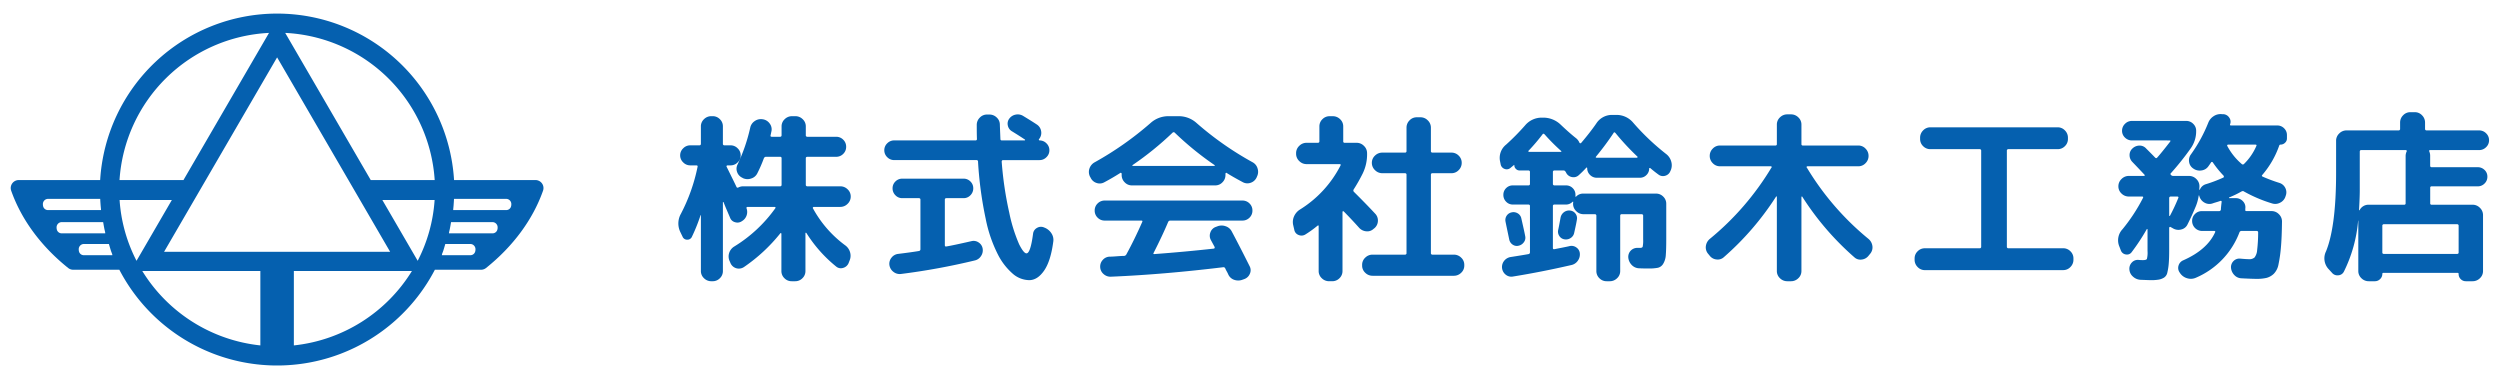 <svg id="loader-logo" xmlns="http://www.w3.org/2000/svg" xmlns:xlink="http://www.w3.org/1999/xlink" width="794" height="120" viewBox="0 0 794 120">
  <defs>
    <clipPath id="clip-path">
      <rect id="長方形_2029" data-name="長方形 2029" width="794" height="120" fill="#0560af" stroke="#707070" stroke-width="1"/>
    </clipPath>
  </defs>
  <g id="logo" clip-path="url(#clip-path)">
    <path id="logo-2" data-name="logo" d="M169.229,54.469a2.563,2.563,0,0,0-2.087-1.071H141.3a56.305,56.305,0,0,0-112.4,0H3.058A2.564,2.564,0,0,0,.971,54.469a2.527,2.527,0,0,0-.328,2.31c3.229,9.163,9.486,17.65,18.094,24.543a2.569,2.569,0,0,0,1.606.563H34.995a56.481,56.481,0,0,0,100.21,0h14.653a2.567,2.567,0,0,0,1.606-.563c8.608-6.893,14.865-15.381,18.094-24.543a2.527,2.527,0,0,0-.328-2.31ZM12.217,62.936a1.578,1.578,0,0,1-1.457-1.37,1.477,1.477,0,0,1-.043-.342c0-.01,0-.02,0-.03s0-.024,0-.036a1.657,1.657,0,0,1,1.5-1.779h16.7c.036.733.086,1.461.143,2.187.035.383.072.767.115,1.148h-.018c.007.074.012.148.018.223H12.217Zm4.348,7.386a1.578,1.578,0,0,1-1.457-1.37,1.477,1.477,0,0,1-.043-.342c0-.01,0-.02,0-.031s0-.024,0-.036a1.657,1.657,0,0,1,1.5-1.779H29.856c.12.734.254,1.462.393,2.187.089.384.177.767.274,1.148h-.045c.015.074.029.149.045.223H16.565Zm16.217,6.944H23.6a1.578,1.578,0,0,1-1.457-1.37,1.477,1.477,0,0,1-.043-.342c0-.01,0-.02,0-.03s0-.024,0-.036a1.657,1.657,0,0,1,1.5-1.779h8.084c.206.735.427,1.463.653,2.187.144.384.288.768.44,1.148H32.71c.025.074.047.149.072.223Zm49.746-70.6L55.359,53.4H35.05A50.047,50.047,0,0,1,82.528,6.663ZM35.072,59.734h16.6L40.449,79.047A49.171,49.171,0,0,1,35.072,59.734ZM79.78,105.918a50.248,50.248,0,0,1-37.5-23.633h37.5ZM49.2,76.187,85.1,14.434,121,76.187H49.2ZM90.42,105.918V82.285h37.5A50.249,50.249,0,0,1,90.42,105.918Zm39.331-26.871L118.524,59.734h16.6a49.169,49.169,0,0,1-5.377,19.313ZM114.841,53.4,87.672,6.663A50.046,50.046,0,0,1,135.15,53.4H114.841ZM148.1,75.553a1.476,1.476,0,0,1-.043.342,1.577,1.577,0,0,1-1.457,1.37h-9.178c.025-.074.047-.149.072-.223h-.072c.152-.38.3-.764.44-1.148.227-.724.447-1.452.653-2.187H146.6a1.657,1.657,0,0,1,1.5,1.779c0,.012,0,.024,0,.036s0,.02,0,.03Zm7.039-6.944a1.477,1.477,0,0,1-.043.342,1.577,1.577,0,0,1-1.457,1.37H139.677c.016-.074.029-.148.044-.223h-.044c.1-.381.185-.764.274-1.148.14-.725.273-1.453.393-2.187h13.291a1.657,1.657,0,0,1,1.5,1.779c0,.012,0,.024,0,.036s0,.02,0,.03Zm4.348-7.386a1.476,1.476,0,0,1-.043.342,1.577,1.577,0,0,1-1.457,1.37h-16.96c.007-.074.012-.148.018-.223h-.018c.043-.381.079-.764.115-1.148.056-.726.106-1.454.143-2.187h16.7a1.657,1.657,0,0,1,1.5,1.779c0,.012,0,.024,0,.036s0,.02,0,.03Z" transform="translate(2.909 3.786)" fill="#0560af"/>
    <path id="パス_1238" data-name="パス 1238" d="M2.6,16.971l-.7-1.446a6.233,6.233,0,0,1,.175-5.786,56.508,56.508,0,0,0,5.3-14.927q.117-.463-.408-.463H5.049a3.084,3.084,0,0,1-2.243-.955,3.043,3.043,0,0,1-.961-2.228,3.043,3.043,0,0,1,.961-2.227,3.084,3.084,0,0,1,2.243-.955H7.962q.466,0,.466-.521v-5.5a3.063,3.063,0,0,1,.99-2.285,3.248,3.248,0,0,1,2.33-.955h.408a3.15,3.15,0,0,1,2.3.955,3.107,3.107,0,0,1,.961,2.285v5.5a.462.462,0,0,0,.524.521h1.922a3.084,3.084,0,0,1,2.243.955,3.043,3.043,0,0,1,.961,2.227,3.043,3.043,0,0,1-.961,2.228,3.084,3.084,0,0,1-2.243.955h-.99a.287.287,0,0,0-.262.145.259.259,0,0,0-.029.26q.35.694.99,2T18.739-.877q.524,1.07.99,2.054.175.405.641.174A3.235,3.235,0,0,1,21.827,1H33.594q.466,0,.466-.521V-7.907a.411.411,0,0,0-.466-.463H29.05q-.408,0-.641.521a42.86,42.86,0,0,1-2.039,4.686,3.192,3.192,0,0,1-1.952,1.678A3.5,3.5,0,0,1,21.769-1.6l-.175-.116a3.081,3.081,0,0,1-1.66-1.823,2.956,2.956,0,0,1,.146-2.4A55.4,55.4,0,0,0,24.1-17.627a3.319,3.319,0,0,1,1.456-2.112,3.332,3.332,0,0,1,2.5-.55h.058a3.291,3.291,0,0,1,2.155,1.331,3.042,3.042,0,0,1,.583,2.43q-.058.231-.146.665t-.146.665q-.117.463.408.463h2.621q.466,0,.466-.521v-2.777a3.063,3.063,0,0,1,.99-2.285,3.248,3.248,0,0,1,2.33-.955H38.43a3.248,3.248,0,0,1,2.33.955,3.063,3.063,0,0,1,.99,2.285v2.777a.462.462,0,0,0,.524.521h9.088a3.1,3.1,0,0,1,2.272.926,3.06,3.06,0,0,1,.932,2.256A3.06,3.06,0,0,1,53.634-9.3a3.1,3.1,0,0,1-2.272.926H42.274q-.524,0-.524.463V.482A.462.462,0,0,0,42.274,1H52.7a3.248,3.248,0,0,1,2.33.955,3.063,3.063,0,0,1,.99,2.285,3.156,3.156,0,0,1-.99,2.314,3.2,3.2,0,0,1-2.33.984H44.313a.343.343,0,0,0-.291.174q-.117.174,0,.289A35.905,35.905,0,0,0,54.275,19.749a4.079,4.079,0,0,1,1.544,2.227,3.909,3.909,0,0,1-.2,2.69l-.291.752a2.619,2.619,0,0,1-1.748,1.5,2.314,2.314,0,0,1-2.214-.463,43.139,43.139,0,0,1-9.437-10.646.238.238,0,0,0-.175-.058.1.1,0,0,0-.117.116V27.906a3.107,3.107,0,0,1-.961,2.285,3.15,3.15,0,0,1-2.3.955H37.264a3.15,3.15,0,0,1-2.3-.955A3.107,3.107,0,0,1,34,27.906V16.046q0-.116-.146-.174t-.2.058a53.089,53.089,0,0,1-11.535,10.7,2.894,2.894,0,0,1-4.253-1.157l-.291-.694a3.487,3.487,0,0,1-.175-2.575,3.694,3.694,0,0,1,1.573-2.054A44.551,44.551,0,0,0,32.08,7.946a.192.192,0,0,0,.029-.26.287.287,0,0,0-.262-.145H23.283q-.466,0-.35.463a3.367,3.367,0,0,1-1.456,4.05,2.439,2.439,0,0,1-2.185.347,2.281,2.281,0,0,1-1.6-1.446q-.175-.405-.932-2.17t-1.107-2.69q-.058-.116-.146-.116t-.087.116V27.906a3.107,3.107,0,0,1-.961,2.285,3.15,3.15,0,0,1-2.3.955h-.408a3.248,3.248,0,0,1-2.33-.955,3.063,3.063,0,0,1-.99-2.285V10.2a.058.058,0,0,0-.117,0,55.645,55.645,0,0,1-2.738,6.827,1.555,1.555,0,0,1-1.486.926A1.55,1.55,0,0,1,2.6,16.971Zm67.227-24.3a3.035,3.035,0,0,1-2.214-.926,2.993,2.993,0,0,1-.932-2.2,2.993,2.993,0,0,1,.932-2.2,3.035,3.035,0,0,1,2.214-.926H95.636a.411.411,0,0,0,.466-.463q-.058-1.446-.058-4.455a3.2,3.2,0,0,1,.961-2.314,3.1,3.1,0,0,1,2.3-.984h.757a3.248,3.248,0,0,1,2.33.955,3.063,3.063,0,0,1,.99,2.285q0,.174.175,4.513a.411.411,0,0,0,.466.463h7.224a.137.137,0,0,0,.146-.116.14.14,0,0,0-.087-.174q-1.631-1.1-4.078-2.6a2.746,2.746,0,0,1-1.311-1.823,2.616,2.616,0,0,1,.437-2.17,3.216,3.216,0,0,1,2.01-1.3,3.255,3.255,0,0,1,2.359.376q2.68,1.62,4.427,2.777a3.058,3.058,0,0,1,1.34,2.083,3.042,3.042,0,0,1-.583,2.43l-.117.174q-.117.231.175.347a3.035,3.035,0,0,1,2.214.926,2.993,2.993,0,0,1,.932,2.2,2.993,2.993,0,0,1-.932,2.2,3.034,3.034,0,0,1-2.214.926H104.433q-.466,0-.466.521A111.568,111.568,0,0,0,106.385,9.45,49.963,49.963,0,0,0,109.5,19.4q1.456,2.893,2.33,2.893,1.282,0,2.1-6.249a2.4,2.4,0,0,1,1.223-1.823,2.439,2.439,0,0,1,2.155-.2l.291.116a4.6,4.6,0,0,1,2.185,1.823,3.759,3.759,0,0,1,.553,2.69q-.816,6.133-2.913,9.141T112.705,30.8a8.106,8.106,0,0,1-5.039-1.88,20.125,20.125,0,0,1-4.748-5.959A43.653,43.653,0,0,1,98.87,11.244,119.811,119.811,0,0,1,96.452-6.808a.462.462,0,0,0-.524-.521Zm7.864,28.871a.548.548,0,0,0,.466-.579V5.226q0-.463-.524-.463H72.393a2.939,2.939,0,0,1-2.185-.926,3.041,3.041,0,0,1-.9-2.2,2.945,2.945,0,0,1,.9-2.17,2.986,2.986,0,0,1,2.185-.9H91.85a2.986,2.986,0,0,1,2.185.9,2.945,2.945,0,0,1,.9,2.17,3.041,3.041,0,0,1-.9,2.2,2.939,2.939,0,0,1-2.185.926H86.432q-.524,0-.524.463V19.691q0,.521.524.405,2.1-.347,7.923-1.678a2.791,2.791,0,0,1,2.272.405,2.854,2.854,0,0,1,1.282,1.909,3.217,3.217,0,0,1-.5,2.4,3.136,3.136,0,0,1-2.01,1.418,213.182,213.182,0,0,1-23.36,4.281,3.2,3.2,0,0,1-2.418-.636,3.3,3.3,0,0,1-1.311-2.141,3.055,3.055,0,0,1,.641-2.372,3.106,3.106,0,0,1,2.1-1.215Q75.305,21.947,77.694,21.542ZM156.8,12.4q-1.806,4.281-4.544,9.662-.291.463.175.463,9.379-.694,18.875-1.736a.28.28,0,0,0,.262-.174.436.436,0,0,0,.029-.347l-1.223-2.256a2.879,2.879,0,0,1-.117-2.4,2.787,2.787,0,0,1,1.689-1.707l.466-.174a3.69,3.69,0,0,1,2.651-.058,3.374,3.374,0,0,1,2.01,1.736q2.5,4.686,5.651,10.993a2.679,2.679,0,0,1,.058,2.372,2.987,2.987,0,0,1-1.748,1.678l-.641.231a3.827,3.827,0,0,1-2.621,0,3.167,3.167,0,0,1-1.864-1.736,9.913,9.913,0,0,0-.466-.926,9.9,9.9,0,0,1-.466-.926.6.6,0,0,0-.641-.4q-19.05,2.314-35.652,3.009a3.24,3.24,0,0,1-2.359-.839,3.036,3.036,0,0,1-1.078-2.228,3.074,3.074,0,0,1,.816-2.256,3.018,3.018,0,0,1,2.214-1.041q.757,0,2.243-.116t2.243-.116a.9.9,0,0,0,.816-.521q2.563-4.686,5.01-10.241.233-.463-.291-.463H136.707a3.1,3.1,0,0,1-2.272-.926A3.06,3.06,0,0,1,133.5,8.7a3.06,3.06,0,0,1,.932-2.256,3.1,3.1,0,0,1,2.272-.926H180.4a3.1,3.1,0,0,1,2.272.926A3.06,3.06,0,0,1,183.6,8.7a3.06,3.06,0,0,1-.932,2.256,3.1,3.1,0,0,1-2.272.926H157.5A.749.749,0,0,0,156.8,12.4ZM132.221-1.716l-.233-.405a3.321,3.321,0,0,1-.146-2.546,3.522,3.522,0,0,1,1.66-1.967,102.854,102.854,0,0,0,17.71-12.439,8.413,8.413,0,0,1,5.709-2.2h3.262a8.413,8.413,0,0,1,5.709,2.2A100.826,100.826,0,0,0,183.66-6.634a3.222,3.222,0,0,1,1.573,1.967,3.393,3.393,0,0,1-.175,2.546l-.175.405A3.19,3.19,0,0,1,182.961-.1a3.013,3.013,0,0,1-2.447-.231q-3.146-1.678-5.068-2.893a.2.2,0,0,0-.262-.029.284.284,0,0,0-.146.26v.405a3.2,3.2,0,0,1-.961,2.314,3.1,3.1,0,0,1-2.3.984H145.328a3.1,3.1,0,0,1-2.3-.984,3.2,3.2,0,0,1-.961-2.314v-.405a.278.278,0,0,0-.175-.26.232.232,0,0,0-.291.029q-2.447,1.562-5.068,2.951a2.935,2.935,0,0,1-2.447.2A3.086,3.086,0,0,1,132.221-1.716Zm13.341-4.05a.14.14,0,0,0-.087.174.137.137,0,0,0,.146.116h25.865a.137.137,0,0,0,.146-.116.14.14,0,0,0-.087-.174A96.416,96.416,0,0,1,158.96-16.007a.5.5,0,0,0-.757,0A97.852,97.852,0,0,1,145.561-5.766ZM247.567,22.7a3.248,3.248,0,0,1,2.33.955,3.063,3.063,0,0,1,.99,2.285v.231a3.063,3.063,0,0,1-.99,2.285,3.248,3.248,0,0,1-2.33.955H221.759a3.248,3.248,0,0,1-2.33-.955,3.063,3.063,0,0,1-.99-2.285v-.231a3.063,3.063,0,0,1,.99-2.285,3.248,3.248,0,0,1,2.33-.955h10.253a.462.462,0,0,0,.524-.521V-2.7q0-.463-.524-.463h-7.165a3.2,3.2,0,0,1-2.33-.984,3.156,3.156,0,0,1-.99-2.314,3.063,3.063,0,0,1,.99-2.285,3.248,3.248,0,0,1,2.33-.955h7.165a.462.462,0,0,0,.524-.521v-7.406a3.2,3.2,0,0,1,.961-2.314,3.1,3.1,0,0,1,2.3-.984h1.165a3.2,3.2,0,0,1,2.33.984,3.156,3.156,0,0,1,.99,2.314v7.406a.462.462,0,0,0,.524.521h6a3.15,3.15,0,0,1,2.3.955,3.107,3.107,0,0,1,.961,2.285,3.2,3.2,0,0,1-.961,2.314,3.1,3.1,0,0,1-2.3.984h-6q-.524,0-.524.463V22.179a.462.462,0,0,0,.524.521ZM220.012-9.354a13.832,13.832,0,0,1-1.4,6.306,54.4,54.4,0,0,1-2.855,5.034.6.6,0,0,0,.058.752q4.02,3.992,6.758,6.943a3.084,3.084,0,0,1,.874,2.343,3.119,3.119,0,0,1-1.107,2.285l-.233.174a2.908,2.908,0,0,1-2.33.81,3.442,3.442,0,0,1-2.272-1.1q-2.214-2.488-4.893-5.207a.227.227,0,0,0-.262-.058q-.146.058-.146.174v18.8a3.107,3.107,0,0,1-.961,2.285,3.15,3.15,0,0,1-2.3.955h-.99a3.248,3.248,0,0,1-2.33-.955,3.063,3.063,0,0,1-.99-2.285V13.674q0-.4-.35-.174a34.749,34.749,0,0,1-3.845,2.777,2.315,2.315,0,0,1-2.185.174,2.142,2.142,0,0,1-1.369-1.678l-.35-1.5a4.429,4.429,0,0,1,.291-2.748,4.886,4.886,0,0,1,1.806-2.112,35.411,35.411,0,0,0,12.933-14q.233-.463-.291-.463H200.788a3.2,3.2,0,0,1-2.33-.984,3.156,3.156,0,0,1-.99-2.314v-.174a3.156,3.156,0,0,1,.99-2.314,3.2,3.2,0,0,1,2.33-.984h3.554q.524,0,.524-.463v-4.744a3.108,3.108,0,0,1,.961-2.285,3.15,3.15,0,0,1,2.3-.955h.99a3.248,3.248,0,0,1,2.33.955,3.063,3.063,0,0,1,.99,2.285v4.744a.411.411,0,0,0,.466.463h3.787a3.2,3.2,0,0,1,2.33.984,3.156,3.156,0,0,1,.99,2.314Zm49.808,28.09a2.744,2.744,0,0,1-1.689,1.128,2.326,2.326,0,0,1-1.893-.347,2.568,2.568,0,0,1-1.078-1.62q-1.165-5.554-1.165-5.612a2.481,2.481,0,0,1,1.922-3.009,2.56,2.56,0,0,1,1.952.318A2.4,2.4,0,0,1,269,11.186q1.049,4.571,1.223,5.612A2.327,2.327,0,0,1,269.82,18.736ZM284.5,8.7a2.371,2.371,0,0,1,1.689.955,2.338,2.338,0,0,1,.466,1.88q-.117.81-.466,2.43t-.408,1.851a2.506,2.506,0,0,1-1.136,1.62,2.689,2.689,0,0,1-1.952.4,2.32,2.32,0,0,1-1.631-1.07,2.445,2.445,0,0,1-.35-1.938q.233-1.041.757-3.934a2.8,2.8,0,0,1,1.078-1.678A2.667,2.667,0,0,1,284.5,8.7ZM262.422-6.056l-.175-.868a5.377,5.377,0,0,1,1.922-5.323,74.617,74.617,0,0,0,6-6.075,6.867,6.867,0,0,1,5.418-2.488h.291a7.953,7.953,0,0,1,5.651,2.256q2.68,2.546,4.719,4.166a3.684,3.684,0,0,1,1.223,1.562.293.293,0,0,0,.233.145.317.317,0,0,0,.291-.087q2.855-3.356,4.777-6.133a5.9,5.9,0,0,1,5.068-2.777h1.282a6.867,6.867,0,0,1,5.418,2.488,75.362,75.362,0,0,0,10.486,9.951A4.523,4.523,0,0,1,316.6-6.895a4.163,4.163,0,0,1-.116,2.748l-.117.231a2.438,2.438,0,0,1-1.66,1.562,2.347,2.347,0,0,1-2.185-.405q-1.282-.926-2.563-2.025a.331.331,0,0,0-.233-.029.137.137,0,0,0-.117.145,2.831,2.831,0,0,1-.874,2.083,2.87,2.87,0,0,1-2.1.868H293.006a2.986,2.986,0,0,1-2.185-.9,2.945,2.945,0,0,1-.9-2.17.185.185,0,0,0-.117-.174.115.115,0,0,0-.175.058q-1.107,1.215-2.33,2.314a2.433,2.433,0,0,1-2.155.665,2.552,2.552,0,0,1-1.864-1.3l-.116-.231a.051.051,0,0,0-.058-.058l-.058-.116a.713.713,0,0,0-.641-.405h-2.854a.462.462,0,0,0-.524.521v3.7a.462.462,0,0,0,.524.521h3.612a2.939,2.939,0,0,1,2.155.868,2.9,2.9,0,0,1,.874,2.141v.521a.093.093,0,0,0,.058.087.1.1,0,0,0,.117-.029,3.032,3.032,0,0,1,2.388-.984h23.011a3.15,3.15,0,0,1,2.3.955,3.107,3.107,0,0,1,.961,2.285V17.666q0,3.471-.146,5.178a5.983,5.983,0,0,1-.816,2.748,2.709,2.709,0,0,1-1.66,1.273,14.473,14.473,0,0,1-3.029.231q-1.806,0-2.913-.058a3.39,3.39,0,0,1-2.418-1.07,3.861,3.861,0,0,1-1.078-2.4A2.844,2.844,0,0,1,306,20.559h.7q.7,0,.845-.376a10.052,10.052,0,0,0,.146-2.343V10.376a.462.462,0,0,0-.524-.521H300.87q-.466,0-.466.521V27.906a3.063,3.063,0,0,1-.99,2.285,3.248,3.248,0,0,1-2.33.955h-.99a3.15,3.15,0,0,1-2.3-.955,3.107,3.107,0,0,1-.961-2.285V10.376a.462.462,0,0,0-.524-.521h-3.554a3.2,3.2,0,0,1-2.33-.984,3.156,3.156,0,0,1-.99-2.314,1.744,1.744,0,0,1,.058-.521q0-.231-.233-.116a2.87,2.87,0,0,1-2.1.868h-3.612q-.524,0-.524.463V20.559q0,.521.524.4.874-.174,2.5-.492t2.33-.492a2.616,2.616,0,0,1,2.126.463,2.5,2.5,0,0,1,1.078,1.851,3.4,3.4,0,0,1-.641,2.343A3.31,3.31,0,0,1,284.908,26q-9.554,2.2-18.525,3.645a2.807,2.807,0,0,1-2.3-.55,3.117,3.117,0,0,1-.583-4.368,3.258,3.258,0,0,1,2.126-1.273q3.728-.579,5.651-.926a.548.548,0,0,0,.466-.579V7.251q0-.463-.524-.463h-4.893a2.891,2.891,0,0,1-2.155-.9,3,3,0,0,1-.874-2.17,2.9,2.9,0,0,1,.874-2.141,2.939,2.939,0,0,1,2.155-.868h4.893a.462.462,0,0,0,.524-.521v-3.7a.462.462,0,0,0-.524-.521h-2.8a1.567,1.567,0,0,1-1.136-.492,1.547,1.547,0,0,1-.5-1.128.256.256,0,0,0-.029-.116q-.029-.058-.087,0l-1.049.868a1.824,1.824,0,0,1-1.922.376A1.912,1.912,0,0,1,262.422-6.056Zm30.293-2.372q-.233.347.233.347h12.758a.246.246,0,0,0,.2-.145q.087-.145-.029-.2a79.592,79.592,0,0,1-6.991-7.521q-.408-.4-.583,0A90.133,90.133,0,0,1,292.715-8.428Zm-21.438-1.851q-.117.058-.029.2a.246.246,0,0,0,.2.145H281.53a.2.2,0,0,0,.175-.087q.058-.087-.058-.2a61.608,61.608,0,0,1-5.243-5.265q-.408-.4-.641-.058A61.4,61.4,0,0,1,271.277-10.279Zm57.556,33.326-.524-.636a3.116,3.116,0,0,1-.7-2.43,3.547,3.547,0,0,1,1.223-2.256A87.394,87.394,0,0,0,348.407-4.9l.058-.058a.192.192,0,0,0,.029-.26.287.287,0,0,0-.262-.145H332.1a3.1,3.1,0,0,1-2.3-.984,3.2,3.2,0,0,1-.961-2.314,3.2,3.2,0,0,1,.961-2.314,3.1,3.1,0,0,1,2.3-.984h17.593a.411.411,0,0,0,.466-.463v-6.191a3.063,3.063,0,0,1,.99-2.285,3.248,3.248,0,0,1,2.33-.955h1.165a3.248,3.248,0,0,1,2.33.955,3.063,3.063,0,0,1,.99,2.285v6.191a.411.411,0,0,0,.466.463H376.02a3.1,3.1,0,0,1,2.3.984,3.2,3.2,0,0,1,.961,2.314,3.2,3.2,0,0,1-.961,2.314,3.1,3.1,0,0,1-2.3.984H359.883a.287.287,0,0,0-.262.145.192.192,0,0,0,.029.26l.058.058a87.393,87.393,0,0,0,19.574,22.622,3.547,3.547,0,0,1,1.223,2.256,3.116,3.116,0,0,1-.7,2.43l-.524.636a3.169,3.169,0,0,1-2.185,1.215,2.783,2.783,0,0,1-2.359-.752A88.939,88.939,0,0,1,358.194,4.243q-.116-.058-.233.116V27.906a3.063,3.063,0,0,1-.99,2.285,3.248,3.248,0,0,1-2.33.955h-1.165a3.248,3.248,0,0,1-2.33-.955,3.063,3.063,0,0,1-.99-2.285V4.359a.138.138,0,0,0-.233-.116,89.9,89.9,0,0,1-16.545,19.209,2.862,2.862,0,0,1-2.359.781A3.067,3.067,0,0,1,328.833,23.046Zm68.334,4.571a3.1,3.1,0,0,1-2.3-.984,3.2,3.2,0,0,1-.961-2.314v-.4a3.108,3.108,0,0,1,.961-2.285,3.15,3.15,0,0,1,2.3-.955h17.36a.462.462,0,0,0,.524-.521V-10.279a.462.462,0,0,0-.524-.521H398.914a3.15,3.15,0,0,1-2.3-.955,3.107,3.107,0,0,1-.961-2.285v-.4a3.2,3.2,0,0,1,.961-2.314,3.1,3.1,0,0,1,2.3-.984h40.429a3.1,3.1,0,0,1,2.3.984,3.2,3.2,0,0,1,.961,2.314v.4a3.107,3.107,0,0,1-.961,2.285,3.15,3.15,0,0,1-2.3.955H423.731a.462.462,0,0,0-.524.521V20.154a.462.462,0,0,0,.524.521h17.36a3.15,3.15,0,0,1,2.3.955,3.108,3.108,0,0,1,.961,2.285v.4a3.2,3.2,0,0,1-.961,2.314,3.1,3.1,0,0,1-2.3.984Zm62.741-12.96a55.163,55.163,0,0,0,6.525-9.951q.233-.463-.291-.463h-4.194a3.248,3.248,0,0,1-2.33-.955A3.063,3.063,0,0,1,458.626,1a3.156,3.156,0,0,1,.99-2.314,3.2,3.2,0,0,1,2.33-.984h4.835a.246.246,0,0,0,.2-.145q.087-.145-.029-.2-1.34-1.446-3.9-4.108a3.059,3.059,0,0,1-.874-2.17,2.778,2.778,0,0,1,.932-2.112,3.218,3.218,0,0,1,2.185-.9,2.722,2.722,0,0,1,2.126.9q1.922,1.909,2.854,2.893.35.347.641.058,1.4-1.562,4.136-5.091.291-.4-.175-.4H462.937a3.084,3.084,0,0,1-2.214-.9,2.9,2.9,0,0,1-.932-2.17,2.993,2.993,0,0,1,.932-2.2,3.034,3.034,0,0,1,2.214-.926h17.244a3.034,3.034,0,0,1,2.214.926,2.994,2.994,0,0,1,.932,2.2,9.364,9.364,0,0,1-1.748,5.612,86.832,86.832,0,0,1-6.233,7.811q-.35.289,0,.636a.957.957,0,0,0,.7.289h5.01a3.2,3.2,0,0,1,2.33.984A3.156,3.156,0,0,1,484.375,1q0,.174-.029.521t-.029.521a.238.238,0,0,0,.175.058A2.956,2.956,0,0,1,486.472.309a44.935,44.935,0,0,0,5.476-2.083.267.267,0,0,0,.175-.289.47.47,0,0,0-.117-.347,31.644,31.644,0,0,1-3.379-4.166.343.343,0,0,0-.291-.174.343.343,0,0,0-.291.174q-.291.463-.874,1.273a3.142,3.142,0,0,1-2.243,1.273,3.436,3.436,0,0,1-2.534-.636,2.958,2.958,0,0,1-1.311-2.083,3.135,3.135,0,0,1,.612-2.43,46.92,46.92,0,0,0,5.476-10.009,4.337,4.337,0,0,1,1.748-2.112,3.965,3.965,0,0,1,2.68-.608h.408a2.415,2.415,0,0,1,1.835,1.1,2.169,2.169,0,0,1,.262,2.083q-.117.405.291.4h14.68a2.986,2.986,0,0,1,2.185.9,2.945,2.945,0,0,1,.9,2.17v1.041a1.844,1.844,0,0,1-.612,1.389,2.012,2.012,0,0,1-1.427.579.413.413,0,0,0-.408.289,28.76,28.76,0,0,1-5.36,9.315q-.349.347.117.579A50.43,50.43,0,0,0,509.716-.1a3.118,3.118,0,0,1,1.893,1.562,3.027,3.027,0,0,1,.2,2.43l-.116.347a3.27,3.27,0,0,1-1.66,1.938,3.3,3.3,0,0,1-2.592.26,44.753,44.753,0,0,1-8.971-3.819q-.291-.231-.816.058a30.047,30.047,0,0,1-3.845,1.851.2.2,0,0,0-.058.145q0,.087.058.087h2.1a3.012,3.012,0,0,1,2.272.984,2.7,2.7,0,0,1,.757,2.314v.347q-.117.463.408.463h7.923a3.2,3.2,0,0,1,2.33.984,3.157,3.157,0,0,1,.99,2.314q-.058,5.149-.35,8.331a42.56,42.56,0,0,1-.757,5.265,5.684,5.684,0,0,1-1.515,3.038,5.388,5.388,0,0,1-2.243,1.273,13.364,13.364,0,0,1-3.291.318q-1.34,0-4.719-.174a3.214,3.214,0,0,1-2.272-1.041,3.753,3.753,0,0,1-1.049-2.314,2.711,2.711,0,0,1,.816-2.141,2.584,2.584,0,0,1,2.155-.752q1.922.174,2.738.174a2.446,2.446,0,0,0,1.777-.55,4.381,4.381,0,0,0,.816-2.343,47.989,47.989,0,0,0,.32-5.612q0-.463-.524-.463h-4.719a.679.679,0,0,0-.7.463A25.478,25.478,0,0,1,483.21,30.047a3.907,3.907,0,0,1-2.767.145,4.032,4.032,0,0,1-2.243-1.649l-.116-.174a2.483,2.483,0,0,1-.35-2.2,2.6,2.6,0,0,1,1.515-1.678q7.573-3.356,10.078-8.852.233-.463-.291-.463h-3.845A3.172,3.172,0,0,1,482.045,12a3.041,3.041,0,0,1,.9-2.2,3.007,3.007,0,0,1,2.243-.926h5.476q.408,0,.524-.521,0-.347.087-1.157t.146-1.273q0-.4-.408-.289-.466.174-1.34.434t-1.165.376a3.089,3.089,0,0,1-2.476-.231,3.424,3.424,0,0,1-1.66-1.967.64.64,0,0,1-.058-.289.239.239,0,0,0-.175-.058,14.143,14.143,0,0,1-.932,3.471q-1.223,2.951-2.622,5.728a2.9,2.9,0,0,1-1.922,1.591,3.384,3.384,0,0,1-2.563-.26l-.932-.521a.263.263,0,0,0-.262.029.284.284,0,0,0-.146.26v6.943q0,2.835-.146,4.455a18.213,18.213,0,0,1-.437,2.777,2.5,2.5,0,0,1-1.049,1.62,4.946,4.946,0,0,1-1.66.636,14.653,14.653,0,0,1-2.592.174q-.408,0-3.321-.116a3.856,3.856,0,0,1-2.359-1.07,3.228,3.228,0,0,1-1.078-2.285,2.8,2.8,0,0,1,.816-2.17,2.546,2.546,0,0,1,2.156-.781q.583.058,1.34.058,1.049,0,1.253-.376a8.179,8.179,0,0,0,.2-2.517V14.715a.138.138,0,0,0-.233-.116,65.582,65.582,0,0,1-4.835,7.348,1.813,1.813,0,0,1-1.806.694,1.966,1.966,0,0,1-1.573-1.215l-.466-1.215A5.1,5.1,0,0,1,459.908,14.657Zm33.555-26.9a.28.28,0,0,0-.262.174.228.228,0,0,0,.029.289,19.566,19.566,0,0,0,4.544,5.67.5.5,0,0,0,.757,0,17.836,17.836,0,0,0,3.9-5.67q.233-.463-.291-.463Zm-18.7,17.01v5.5a.138.138,0,0,0,.233.116,58.647,58.647,0,0,0,2.68-5.728q.117-.4-.35-.405h-2.039A.462.462,0,0,0,474.763,4.764Zm51.673,23.664-1.165-1.273a5,5,0,0,1-.7-5.5q3.2-7.869,3.2-24.936V-13.461a3.156,3.156,0,0,1,.99-2.314,3.2,3.2,0,0,1,2.33-.984h16.486a.462.462,0,0,0,.524-.521v-1.967a3.2,3.2,0,0,1,.961-2.314,3.1,3.1,0,0,1,2.3-.984h1.4a3.1,3.1,0,0,1,2.3.984,3.2,3.2,0,0,1,.961,2.314v1.967a.462.462,0,0,0,.524.521h16.6a3.1,3.1,0,0,1,2.272.926,2.994,2.994,0,0,1,.932,2.2,2.994,2.994,0,0,1-.932,2.2,3.1,3.1,0,0,1-2.272.926h-15.5q-.408,0-.291.405a3.436,3.436,0,0,1,.291,1.331v3.182q0,.521.466.521h14.622a3.038,3.038,0,0,1,2.185.868,2.852,2.852,0,0,1,.9,2.141,2.945,2.945,0,0,1-.9,2.17,2.986,2.986,0,0,1-2.185.9H558.126a.41.41,0,0,0-.466.463V6.384a.41.41,0,0,0,.466.463h12.991a3.2,3.2,0,0,1,2.33.984,3.156,3.156,0,0,1,.99,2.314V27.906a3.063,3.063,0,0,1-.99,2.285,3.248,3.248,0,0,1-2.33.955h-2.1a2.263,2.263,0,0,1-1.66-.665,2.231,2.231,0,0,1-.67-1.649.308.308,0,0,0-.35-.347H542.805a.308.308,0,0,0-.349.347,2.213,2.213,0,0,1-.7,1.62,2.309,2.309,0,0,1-1.689.694h-1.922a3.248,3.248,0,0,1-2.33-.955,3.064,3.064,0,0,1-.99-2.285V11.88h-.058a44.774,44.774,0,0,1-4.544,16.258,2.116,2.116,0,0,1-1.806,1.128A2.216,2.216,0,0,1,526.435,28.427Zm39.73-15.39H542.98a.462.462,0,0,0-.524.521v8.447q0,.463.524.463h23.186q.524,0,.524-.463V13.558A.462.462,0,0,0,566.166,13.037ZM535.29-9.99V2.16q0,2.314-.233,6.364a.093.093,0,0,0,.058.087.1.1,0,0,0,.116-.029,3.166,3.166,0,0,1,2.913-1.736h11.243a.411.411,0,0,0,.466-.463V-8.775a3.548,3.548,0,0,1,.349-1.331.259.259,0,0,0-.029-.26.286.286,0,0,0-.262-.145H535.756Q535.29-10.511,535.29-9.99Z" transform="translate(214.173 58.174)" fill="#0560af"/>
  </g>
</svg>
